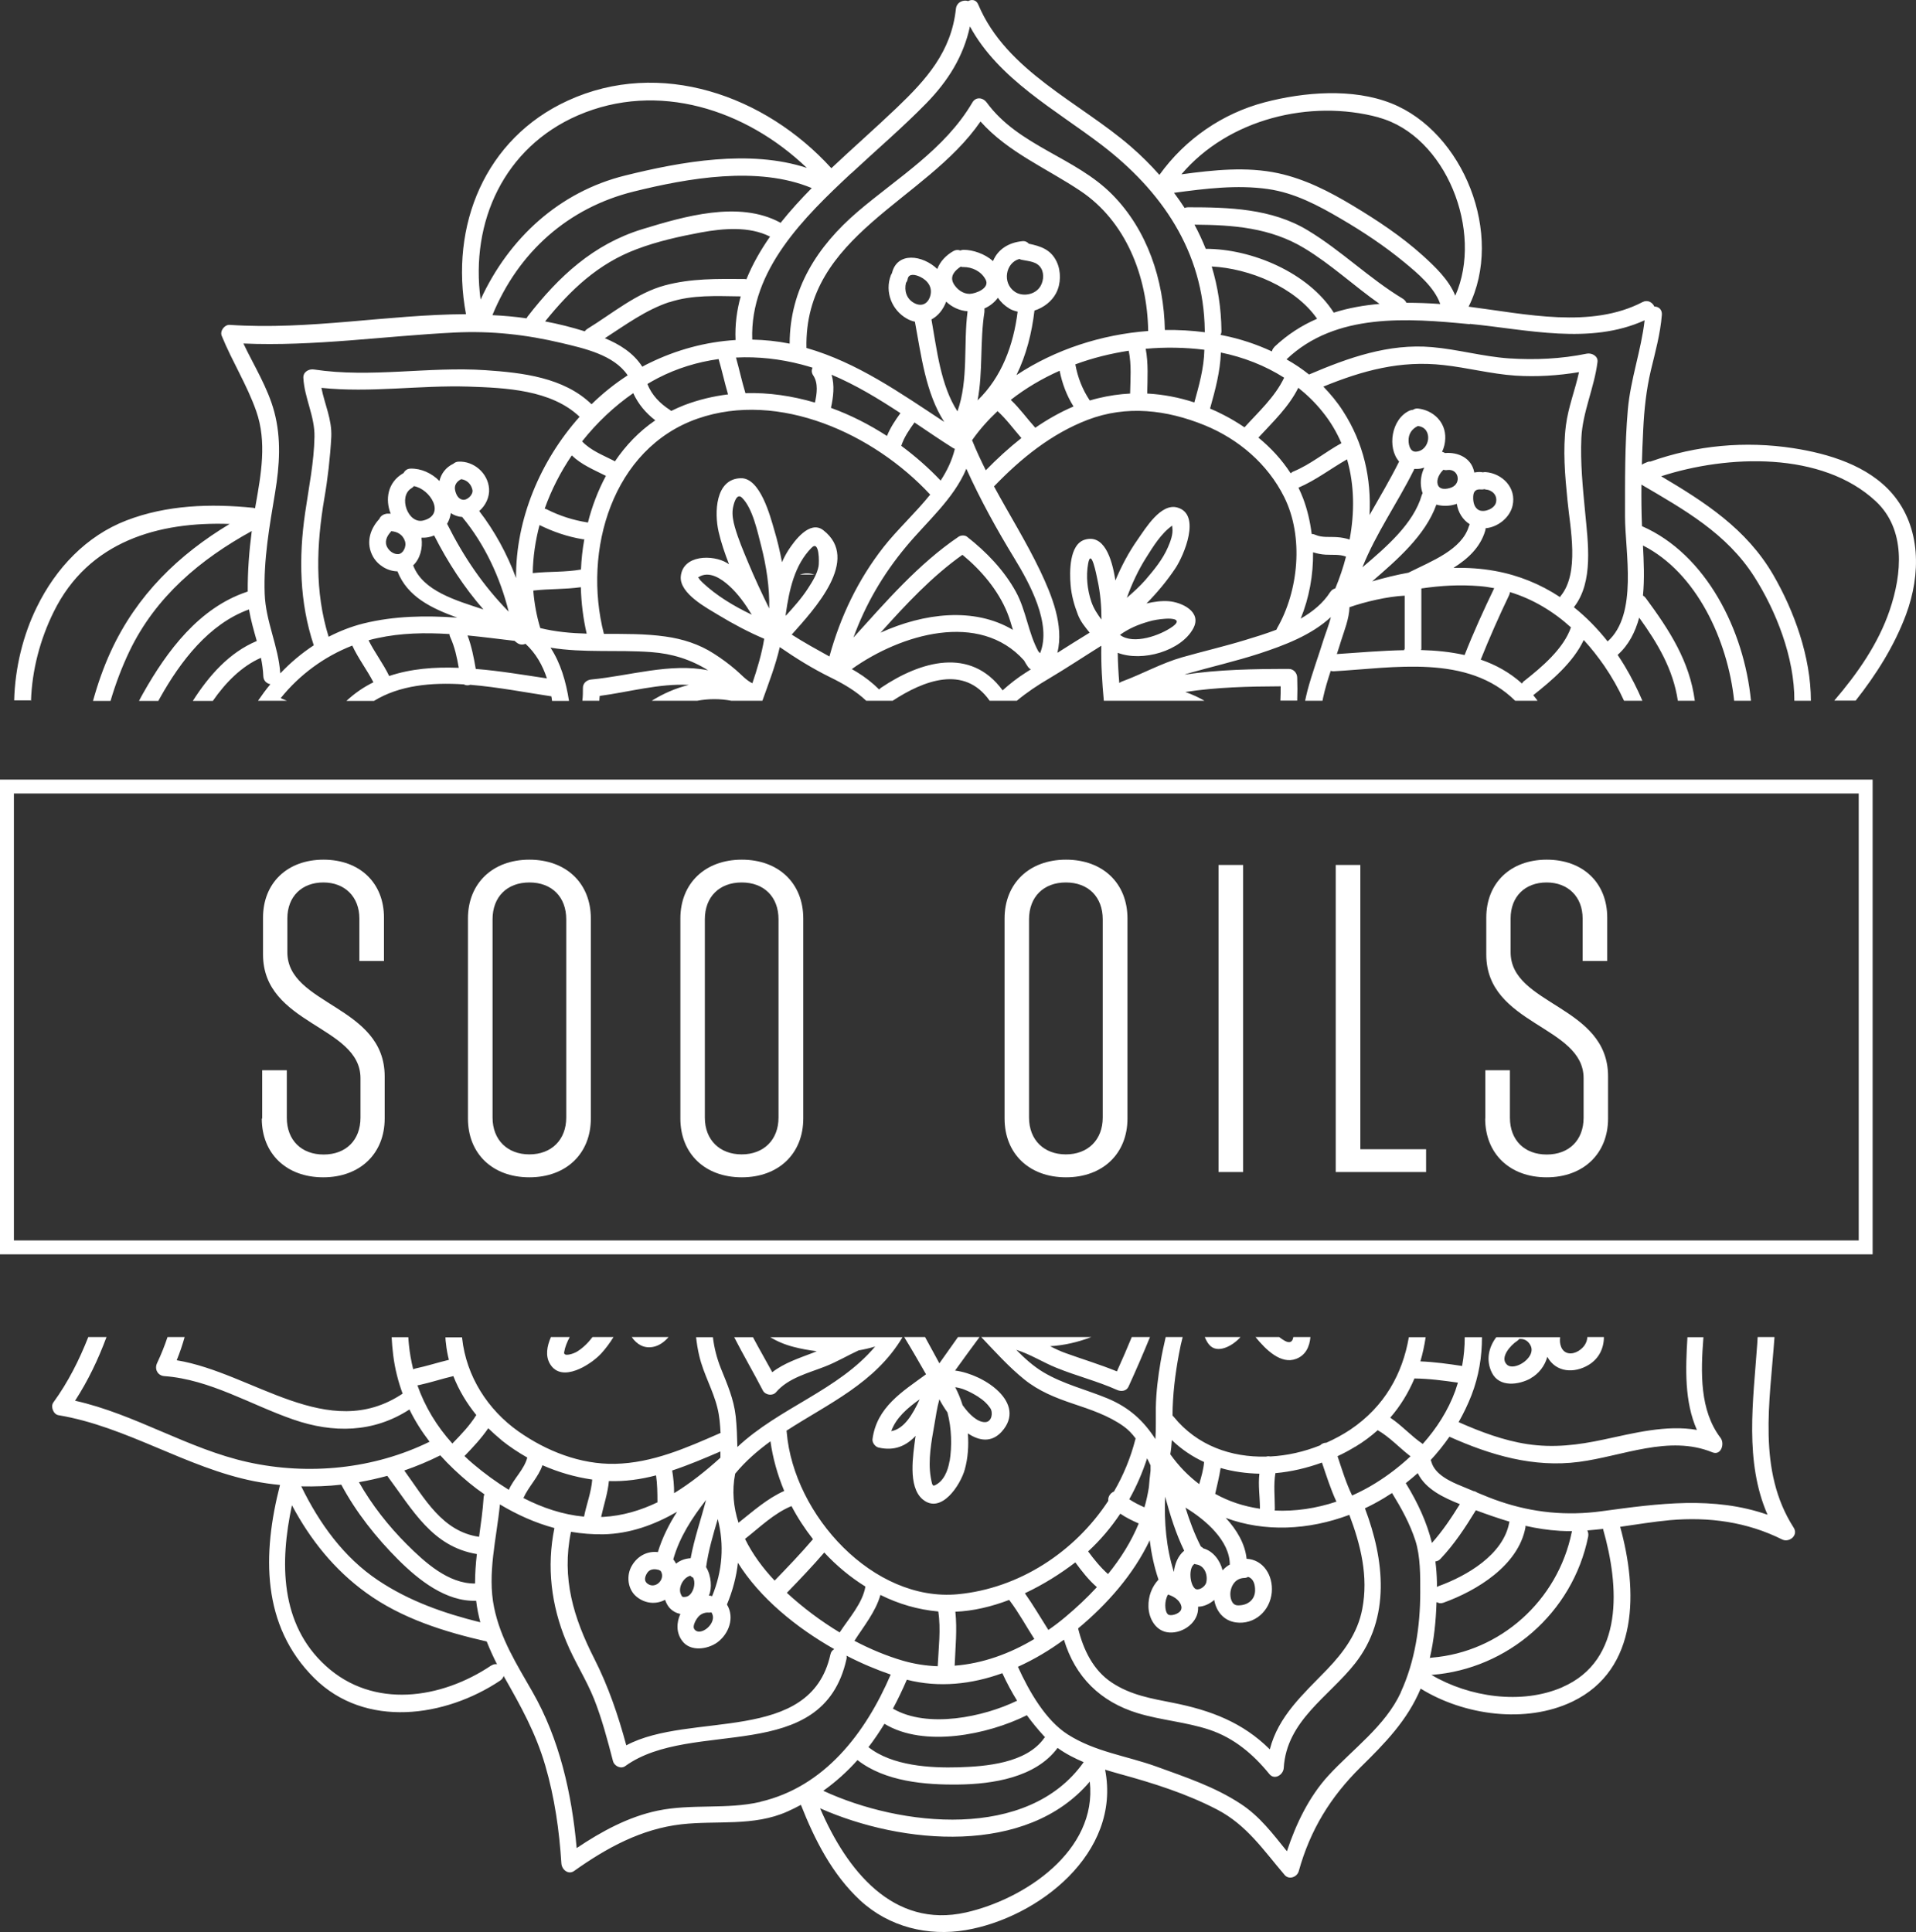 <?xml version="1.0" encoding="UTF-8"?>
<svg id="b" data-name="Layer 2" xmlns="http://www.w3.org/2000/svg" viewBox="0 0 137.82 138.98">
  <rect x="0" y="0" width="137.82" height="138.98" fill="#333333" stroke="none"/>
  <g id="c" data-name="b">
    <g id="d" data-name="c">
      <g>
        <g>
          <path d="M110.11,99.14c.58-.32,1.02-.9,1.19-1.54.62,1.14,1.94,1.21,2.98.58.75-.46,1.09-1.21,1.09-2h-1.19c-.02.4-.24.75-.64,1-.45.28-1.03.26-1.25-.3-.09-.23-.1-.46-.07-.69h-4.59c-.55.72-.76,1.66-.32,2.55.54,1.09,1.95.88,2.8.41h0ZM109.09,96.49c.08-.05.14-.11.19-.17.31-.03.6.09.79.42.31.52-.16,1.07-.57,1.32-.3.19-.83.38-1.12.09-.52-.52.32-1.41.71-1.66Z" style="fill: #fff;"/>
          <path d="M66.54,96.18h-1.5c.54.88,1.05,1.77,1.57,2.68-1.69,1.24-3.55,2.36-3.85,4.67-.03.26.21.55.44.6,1.16.27,2-.14,2.66-.84,0,.04-.01.09-.02.13-.15,1.21-.56,3.51.52,4.43,1.34,1.13,2.74-1.05,3.04-2.15.22-.79.29-1.69.22-2.59.82.55,1.7.68,2.43-.12,1.86-2.06-1.27-4.14-3.35-4.4.58-.81,1.17-1.61,1.76-2.41h-1.55c-.45.63-.9,1.26-1.34,1.89-.35-.63-.68-1.27-1.03-1.89ZM64.11,102.95c.34-.96,1.17-1.67,2.04-2.29-.48,1.06-1.11,2.13-2.04,2.29ZM70.39,100.5c.33.2.62.47.84.79.22.33.11.99-.35,1.01-.54.03-1.15-.53-1.64-1.22-.14-.46-.32-.89-.53-1.29.6.07,1.21.41,1.68.7h0ZM68.3,105.11c-.11.68-.42,1.47-1.09,1.75-.17.07-.2-.28-.26-.59-.21-1.21.05-2.59.26-3.78.1-.58.19-1.22.36-1.83.16.31.36.63.58.94.31,1.16.33,2.46.16,3.51h-.01Z" style="fill: #fff;"/>
          <path d="M127.63,96.18h-1.2c-.01.16-.02.33-.03.49-.29,4.13-.93,8.46.74,12.29-3.89-1.35-7.81-.81-11.93-.25-2.5.34-4.93.11-7.33-.71-.54-.18-1.07-.4-1.6-.62-.09-.06-.19-.11-.29-.12-.28-.12-.56-.23-.84-.35-.79-.32-1.94-.83-2.19-1.76-.01-.04-.03-.08-.05-.12.49-.53.94-1.09,1.35-1.68,2.97,1.33,6.06,2.24,9.32,1.81,3.13-.41,6.48-1.96,9.59-.69.63.26.91-.62.59-1.04-1.5-1.97-1.43-4.67-1.23-7.24h-1.15c-.14,2.28-.22,4.63.68,6.67-2.2-.38-4.53.23-6.69.69-1.86.4-3.63.62-5.52.33-1.7-.26-3.35-.88-4.93-1.58.35-.61.66-1.26.92-1.92.54-1.39.76-2.8.76-4.19h-1.24c0,.68-.06,1.37-.19,2.07-1-.15-1.99-.29-3-.33.17-.57.29-1.15.38-1.74h-1.21c-.45,2.61-1.73,4.98-4.21,6.65-.54.36-1.12.67-1.72.94-.17,0-.34.07-.45.19-1.15.46-2.37.74-3.59.8-.1-.02-.2-.02-.3.01-2.5.06-4.95-.78-6.64-2.86-.03-.04-.06-.07-.09-.09.01-1.51.19-2.98.47-4.47.07-.4.16-.79.26-1.18h-1.22c-.13.57-.26,1.15-.36,1.74-.19,1.1-.33,2.22-.35,3.34-.01.75.02,1.51-.03,2.26-.84-1.3-1.86-2.26-3.43-2.92-1.54-.64-3.19-1.03-4.63-1.89-.72-.43-1.35-1-1.95-1.61,1.01.31,1.91.9,2.91,1.3,1.43.58,2.92.95,4.33,1.58.28.13.67.11.83-.22.54-1.18,1.06-2.38,1.55-3.58h-1.31c-.34.83-.7,1.65-1.07,2.47-1.2-.49-2.43-.86-3.65-1.3-.4-.14-.78-.32-1.15-.51,1-.06,2-.29,2.96-.66h-7.92c1,1.05,1.97,2.14,3.1,3.05,1.04.84,2.24,1.32,3.49,1.74s2.56.85,3.65,1.63c.34.24.62.54.87.88l-.02.05c-.34,1.33-.86,2.59-1.54,3.76-.26.11-.45.38-.41.67-2.42,3.7-6.43,6.3-10.81,6.72-6.09.58-11.81-5.68-12.32-11.64,0-.04,0-.08-.02-.12,3.02-1.96,6.38-3.42,8.35-6.73h-9.52c.5.3,1.06.54,1.69.7.53.14,1.09.24,1.66.31-.1.04-.19.08-.29.12-.99.38-2.06.73-2.91,1.39-.45-.83-.94-1.67-1.39-2.52h-1.35c.66,1.29,1.4,2.55,2.06,3.83.18.34.7.42.95.13.89-1.04,2.34-1.38,3.55-1.86.82-.32,1.59-.78,2.39-1.15.4-.07.8-.16,1.19-.28-2.66,3.16-6.9,4.4-9.91,7.23-.02-.74-.04-1.47-.12-2.21-.14-1.24-.6-2.29-1.06-3.43-.3-.75-.49-1.5-.58-2.26h-1.21c.05.45.12.9.23,1.35.3,1.29.98,2.43,1.3,3.72.15.59.2,1.21.23,1.83h-.03c-2.44,1.07-4.87,2.15-7.56,2.21-2.49.05-4.93-.91-6.96-2.34-2.19-1.55-3.74-3.95-4.04-6.7v-.06h-1.2c0,.15.02.31.04.46.04.39.11.78.21,1.16-.8.19-1.59.45-2.4.62-.06.01-.12.04-.17.06-.14-.58-.25-1.17-.31-1.79-.02-.17-.03-.35-.04-.52h-1.2c.02.42.06.85.11,1.27.12.99.36,1.92.68,2.79-5.36,3.58-10.77-1.5-16.25-2.4.22-.54.41-1.1.57-1.67h-1.23c-.21.63-.46,1.26-.75,1.87-.21.44.05.91.52.94,3.28.24,6.21,2.06,9.27,3.12,2.88,1,5.77.96,8.36-.72.4.82.89,1.59,1.45,2.32-4.02,1.97-8.71,2.43-13.06,1.47-4.31-.95-8.13-3.46-12.44-4.42.94-1.45,1.67-2.99,2.26-4.58h-1.31c-.65,1.64-1.44,3.23-2.51,4.7-.22.3,0,.86.36.92,4.92.82,9.19,3.78,14.08,4.75.62.12,1.24.21,1.86.27-1.27,4.94-1.35,10.11,2.47,13.9,3.67,3.64,9.42,2.81,13.37.17.13-.09.21-.21.25-.33l.03.06c1.19,2.09,2.28,4.04,2.96,6.38.67,2.29,1.01,4.67,1.16,7.05.03.44.5.83.91.54,2.35-1.67,4.84-3.03,7.72-3.36,2.55-.29,5.2.17,7.63-.92.34-.15.66-.31.97-.48,1,2.54,2.26,5.01,4.26,6.87,2.08,1.92,4.88,2.6,7.6,2.14,5.19-.88,11.2-5.53,10.02-11.54.35.11.71.21,1.06.31,2.38.65,4.79,1.41,7,2.56,2.14,1.12,3.32,2.91,4.86,4.71.31.36.89.15,1.01-.28.83-2.98,2.28-5.33,4.44-7.47,1.76-1.73,3.37-3.37,4.33-5.66,3.12,1.93,7.57,2.54,10.92.93,4.8-2.31,4.69-8.02,3.43-12.57,1.2-.17,2.4-.37,3.59-.48,2.8-.24,5.51.12,8.06,1.39.5.25,1.19-.29.83-.85-2.63-4.1-1.71-9.04-1.38-13.7h-.01ZM106.16,108.64c.81.3,1.61.58,2.42.82,0,.02-.02.05-.02.07-.43,2.32-3.08,3.84-5.06,4.56-.05.02-.1.04-.14.07v-.33c-.01-.52-.05-1.03-.11-1.51.12-.01.25-.06.36-.18,1-1.05,1.79-2.26,2.55-3.5ZM101.73,99.16c1.06.01,2.1.15,3.14.3-.06.2-.12.39-.19.59-.52,1.42-1.34,2.7-2.34,3.82-.83-.56-1.51-1.34-2.34-1.89.74-.85,1.31-1.8,1.74-2.81h-.01ZM97.49,104.07c.6-.36,1.13-.76,1.61-1.19.87.5,1.56,1.27,2.36,1.88-.78.73-1.63,1.38-2.52,1.93-.54.34-1.11.63-1.68.89-.44-.91-.73-1.87-1.05-2.83.44-.2.86-.43,1.27-.68h.01ZM91.74,105.97c1.14-.1,2.27-.37,3.35-.76.32.95.62,1.9,1.04,2.81-1.46.49-2.97.71-4.44.64,0-.04.01-.08.01-.13,0-.86-.1-1.72.04-2.56ZM87.8,105.6c.88.26,1.86.39,2.79.41-.1.83.04,1.67.04,2.52h0c-1.21-.18-2.24-.53-3.22-1.07.14-.62.29-1.22.39-1.85h0ZM88.47,112.54c-.2.11-.37.25-.53.42-.18-.73-.69-1.39-1.39-1.58-.04-.05-.1-.1-.17-.13-.46-.9-.81-1.84-1.11-2.8,1.48.89,3.19,2.41,3.19,4.09h0ZM86.77,113.82c-.08.36-.6.64-.82.45-.37-.32-.47-1.49-.03-1.77.04.02.09.03.15.04.57.09.82.73.7,1.28ZM84.3,103.6c.7.67,1.48,1.19,2.31,1.57-.04.54-.2,1.06-.35,1.59-.77-.58-1.47-1.29-2.08-2.15.06-.33.09-.67.11-1.01h.01ZM83.81,107.66c.36,1.34.77,2.65,1.37,3.89-.43.35-.68.93-.74,1.53-.55-1.72-.71-3.59-.63-5.43h0ZM84.98,115.67c.01.36-.62.58-.89.5-.23-.07-.27-.5-.27-.69,0-.26.06-.55.2-.78.02.01.05.02.07.03.4.13.88.46.9.94h-.01ZM83.34,113.62c-.49.52-.75,1.21-.73,1.96.02.82.49,1.68,1.32,1.83.97.18,2.18-.56,2.25-1.63v-.2c.42-.01.83-.2,1.16-.49.14.82.68,1.5,1.57,1.62,1.32.17,2.44-.81,2.57-2.16.11-1.22-.61-2.36-1.81-2.42-.11-1.07-.7-2.08-1.5-2.94,2.78,1.03,5.94.89,8.89-.22.82,2.17,1.38,4.43.93,6.77-.33,1.74-1.34,3.11-2.52,4.34-1.73,1.79-3.52,3.37-4.13,5.76-1.94-1.93-4.24-2.81-6.97-3.35-1.56-.31-3.03-.55-4.39-1.45-1.34-.88-2.05-2.36-2.43-3.9,2.1-1.75,3.98-3.88,5.15-6.34.12.96.32,1.91.63,2.82h0ZM88.51,114.5c.08-.55.43-.97.99-.99.11,0,.2-.03.28-.08.38.13.51.53.5,1.01-.03.72-.63,1.07-1.27,1.04-.44-.02-.55-.62-.5-.97h0ZM82.51,104.9c.09.17.17.34.25.51v.39c-.05.39-.09.79-.12,1.19-.08.49-.18.97-.32,1.44-.38-.17-.75-.35-1.09-.58.52-.93.95-1.92,1.28-2.94h0ZM80.59,108.89c.41.28.86.5,1.32.7-.54,1.31-1.3,2.52-2.21,3.64-.54-.48-1-1.05-1.43-1.63.88-.81,1.65-1.72,2.31-2.71h.01ZM77.35,112.39c.47.64.96,1.27,1.55,1.78-.71.77-1.47,1.48-2.27,2.15-.39.33-.8.64-1.22.93-.56-.88-1.09-1.79-1.69-2.64,1.32-.62,2.56-1.4,3.63-2.22ZM68.71,115.94c1.28-.05,2.6-.36,3.88-.85l.03.04c.66.87,1.19,1.85,1.78,2.77-1.77,1.06-3.73,1.77-5.73,1.92.05-1.3.19-2.59.05-3.89h0ZM72.1,120.36c.31.68.67,1.35,1.06,1.98-2.4,1.17-6.45,2.02-8.93.57.36-.67.69-1.36,1-2.08,2.31.59,4.66.33,6.87-.47ZM75.1,125.04c-1.28,1.8-4.19,2.03-6.15,2.09-2.03.06-4.78-.1-6.48-1.45.41-.53.79-1.1,1.15-1.68,2.85,1.74,7.45.77,10.21-.6l.03-.02c.38.52.79,1.02,1.22,1.49l.09.09s-.05.05-.07.08ZM76.08,125.74c.58.42,1.21.74,1.87,1.02-4.01,5.67-13.17,4.64-18.73,2.06.91-.65,1.73-1.39,2.46-2.21,1.98,1.55,4.87,1.79,7.26,1.76,2.43-.03,5.55-.49,7.13-2.63h.01ZM67.49,115.91c.2,1.3.02,2.63-.04,3.95-.84-.03-1.68-.16-2.51-.4-1.19-.35-2.36-.84-3.48-1.43h0c.66-1.03,1.53-2.09,1.87-3.3,1.3.65,2.7,1.06,4.15,1.19h0ZM62.25,114.12c-.19,1.19-1.2,2.31-1.82,3.26l-.03.05c-1.36-.82-2.65-1.79-3.8-2.85.92-.95,1.83-1.9,2.69-2.9.88.95,1.88,1.78,2.96,2.45h0ZM56.94,108.35c.44.84.96,1.63,1.54,2.37-.88,1.03-1.82,2.01-2.76,2.98-.84-.89-1.59-1.9-2.13-3,1.07-.84,2.08-1.84,3.34-2.36h0ZM52.88,106.01c.75-.91,1.62-1.66,2.54-2.33.17,1.22.51,2.42.99,3.57-1.23.55-2.23,1.45-3.29,2.29-.36-1.12-.48-2.3-.24-3.52h0ZM53.06,112.39c1.59,2.56,4.23,4.7,6.95,6.24-.13.07-.24.19-.28.39-1.44,6.5-10.08,4.07-14.68,6.53-.58-2.15-1.29-4.24-2.3-6.23-1.49-2.93-2.37-5.79-1.68-9.13h0c.77.13,1.54.19,2.33.18,1.91-.04,3.67-.68,5.3-1.62-.58.9-1.06,1.86-1.38,2.9-.75-.09-1.45.27-1.86.96-.43.71-.32,1.72.33,2.25.61.5,1.4.57,2.05.22.07.21.17.41.32.58.22.24.49.38.78.44-.29.63-.31,1.37.15,1.96.59.77,1.82.58,2.5.09.84-.61,1.27-1.79.7-2.73.41-.98.68-2,.79-3.02h-.02ZM50.13,116.44c.19-.31.52-.47.86-.44.07,0,.14,0,.19-.02v.02c.49.74-.85,1.82-1.25,1.17-.11-.18.07-.54.2-.74h0ZM49.7,114.63c-.14.18-.3.25-.51.25-.13,0-.14-.05-.2-.17-.25-.47.15-1.24.67-1.36.05.06.12.11.2.14.17.34.07.85-.16,1.14ZM49.68,112.09c-.39.02-.75.15-1.05.39-.06-.11-.12-.21-.2-.31.45-1.6,1.35-2.98,2.36-4.27-.37,1.4-.85,2.77-1.11,4.19ZM46.51,113.86c-.19-.18-.11-.46.03-.69.17-.29.5-.33.79-.25.02,0,.04,0,.06.01.04.03.08.05.13.07.4.6-.42,1.42-1.02.86h0ZM51.21,114.82c-.06-.03-.14-.04-.22-.04h0c.24-.5.18-1.44-.2-2.05.17-1.19.5-2.32.84-3.46.48,1.86.34,3.75-.41,5.56h0ZM51.82,104.41v.45c-1.05.95-2.15,1.83-3.33,2.55,0-.55-.05-1.09-.14-1.63,1.18-.39,2.33-.88,3.47-1.37ZM43.8,106.54c1.15.04,2.28-.12,3.39-.41.09.63.1,1.26.1,1.9v.04c-1.21.58-2.5.97-3.9,1.05h-.15c.19-.87.48-1.7.56-2.59h0ZM42.6,106.43c-.07.92-.41,1.77-.59,2.67-1.51-.14-2.98-.63-4.36-1.34.38-.84,1.07-1.49,1.37-2.36,1.13.5,2.33.85,3.57,1.03h.01ZM36.07,103.6c.59.47,1.21.88,1.86,1.25-.24.88-.97,1.5-1.33,2.32-.91-.56-1.77-1.19-2.56-1.86-.22-.19-.43-.37-.63-.57.61-.63,1.21-1.27,1.71-2,.31.3.63.59.96.86h0ZM30.02,99.65s.09,0,.14-.02c.83-.18,1.63-.45,2.45-.64.4,1.02.96,1.95,1.65,2.8-.48.77-1.1,1.41-1.72,2.05-1.12-1.24-1.97-2.64-2.52-4.2h0ZM31.67,104.69c.63.7,1.33,1.36,2.08,1.98.35.29.71.56,1.09.82-.02.06-.04.13-.05.2-.06.96-.2,1.91-.33,2.86-2.65-.38-3.91-2.75-5.38-4.77.89-.31,1.76-.67,2.59-1.09ZM27.86,106.17h0c1.85,2.49,3.25,5.09,6.44,5.62-.08.71-.13,1.41-.13,2.12-1.92.02-3.62-1.53-4.92-2.83-1.31-1.31-2.5-2.82-3.43-4.46.68-.12,1.35-.27,2.02-.45h.02ZM24.55,106.8c1.07,2,2.51,3.81,4.09,5.39,1.47,1.47,3.45,3.04,5.61,2.96.06.53.17,1.05.3,1.55-2.59-.64-5.12-1.52-7.37-3.03-2.45-1.64-4.21-4.08-5.51-6.75.96.02,1.92-.01,2.87-.12h0ZM35.33,119.81c-3.59,2.41-8.47,3.15-11.9.02-3.3-3-3.31-7.46-2.43-11.55,1.32,2.48,3.05,4.64,5.33,6.29,2.56,1.86,5.65,2.82,8.68,3.51.22.56.47,1.1.74,1.64-.13-.03-.27,0-.41.09h-.01ZM54.69,129.62c-2.42.56-4.95.12-7.39.63-2.1.44-4.03,1.49-5.82,2.69-.35-3.91-1.23-7.84-3.18-11.24-1.13-1.98-2.29-3.79-2.76-6.07-.5-2.44.18-4.96.42-7.41,1.23.74,2.55,1.33,3.92,1.7-.57,2.79-.23,5.57.86,8.18.58,1.41,1.42,2.69,1.99,4.11.57,1.44.97,2.96,1.36,4.46.09.37.57.61.89.37,4.79-3.46,14.19.04,15.91-7.7.02-.09.02-.17,0-.24,1.08.56,2.16,1.01,3.18,1.36-1.82,4.23-4.77,8.08-9.38,9.15h0ZM69.49,137.57c-5.27,1.19-8.6-3.07-10.5-7.49,5.91,2.62,14.87,3.43,19.4-1.92.55,4.98-4.7,8.46-8.9,9.41ZM100.76,121.75c-1.12,2.42-3.47,4.08-5.22,5.99-1.38,1.51-2.32,3.46-2.97,5.43-1.01-1.25-1.94-2.5-3.31-3.4-1.88-1.24-3.98-1.93-6.07-2.69-2.16-.78-4.4-1.05-6.38-2.31-1.59-1.01-2.79-3.1-3.59-4.87,1.17-.53,2.28-1.19,3.31-1.95.81,2.68,2.62,4.47,5.32,5.29,1.69.51,3.46.63,5.15,1.19,1.76.59,3.14,1.75,4.31,3.19.37.45,1,.05,1.03-.44.2-3.4,3.24-5.12,5.13-7.52,2.58-3.28,2.11-7.47.71-11.16.47-.22.93-.47,1.38-.74.19-.12.38-.24.57-.36.67,1.09,1.28,2.19,1.68,3.42.37,1.16.35,2.52.35,3.73,0,2.44-.38,4.97-1.4,7.18v.02ZM101.12,106.69c.29-.23.58-.47.86-.72.56,1.16,1.88,1.77,3.03,2.23-.61.98-1.24,1.93-2.01,2.79-.37-1.49-1-2.86-1.88-4.3ZM103.36,115.25c.12.08.28.11.47.04,2.36-.85,5.39-2.66,5.9-5.43v-.1c.8.18,1.62.31,2.47.36.29.02.59.02.88.02l-.02.06c-1.01,4.97-5.17,8.64-10.06,9.04-.05,0-.1.01-.15.03.3-1.31.44-2.67.48-4.01h.03ZM112.38,121.37c-2.93,1.27-6.7.72-9.42-.89h.06c5.4-.43,10.1-4.42,11.22-9.95.03-.17,0-.31-.06-.44.38-.03.76-.07,1.14-.11v.05c1.15,4.04,1.53,9.4-2.95,11.34h0Z" style="fill: #fff;"/>
          <path d="M89.23,96.18h-2.57c.08.19.17.37.29.52.6.76,1.75.09,2.28-.52Z" style="fill: #fff;"/>
          <path d="M57.6,41.31s-.04.02-.06.02h1.05c-.32-.1-.65-.12-.98-.02h0Z" style="fill: #fff;"/>
          <path d="M2.23,50.42c.07-2.22.66-4.44,1.63-6.4,2.51-5.11,7.58-6.51,12.66-6.33-3.66,2.2-6.67,5.1-8.54,9.15-.53,1.15-.95,2.35-1.29,3.58h1.26c.36-1.22.81-2.42,1.36-3.57,1.89-3.94,5.12-6.63,8.8-8.65-.19,1.45-.3,2.9-.29,4.36-.03,0-.05,0-.08.02-3.41,1.15-5.71,4.21-7.45,7.3-.1.17-.19.35-.29.54h1.39c.04-.07.08-.15.12-.22,1.48-2.64,3.52-5.32,6.4-6.36.13.77.35,1.52.56,2.27-1.98.83-3.44,2.49-4.6,4.31h1.44c.9-1.3,2.06-2.49,3.46-3.1.09.43.15.87.17,1.31.01.35.25.54.51.59-.32.38-.61.78-.89,1.19h2.08c-.15-.06-.3-.12-.45-.19,1.37-1.7,3.15-3,5.15-3.78.43.93,1.05,1.73,1.52,2.64-.69.34-1.34.78-1.94,1.34h1.98c1.84-1.13,4.14-1.34,6.46-1.19.14.08.31.09.47.03,2.04.17,4.08.57,5.83.83.02.11.04.22.05.33h1.22c-.22-1.4-.6-2.71-1.33-3.83,2.39.39,4.81.14,7.25.32,1.49.11,2.82.52,4.09,1.31-2.73-.55-5.66.4-8.41.66-.32.03-.61.26-.6.62,0,.3,0,.6-.04.91h1.22c0-.12.02-.24.03-.35,2.06-.27,4.3-.91,6.41-.79-.94.23-1.84.62-2.67,1.14h3.27c.8-.15,1.63-.16,2.46,0h2.23c.46-1.29.96-2.58,1.25-3.86,1.16.8,2.35,1.54,3.61,2.16.98.48,1.87,1,2.61,1.7h1.9c2.21-1.45,5.15-2.61,6.98,0h1.95c.72-.6,1.5-1.12,2.32-1.6,1.28-.76,2.51-1.58,3.76-2.36-.03,1.33.06,2.64.18,3.96h7.24c-.43-.25-.89-.46-1.38-.63,2.27-.35,4.56-.4,6.86-.41,0,.35,0,.69-.02,1.03h1.21c.02-.55.02-1.11,0-1.66-.01-.34-.27-.62-.6-.62-2.52,0-5.03.04-7.51.41.06-.02.12-.04.17-.06,1.74-.5,3.51-.9,5.23-1.46,1.76-.58,3.72-1.31,5.13-2.62-.14.59-.39,1.19-.52,1.61-.38,1.23-.83,2.43-1.16,3.67-.06.24-.12.49-.17.74h1.25c.01-.07.03-.14.04-.21.14-.65.34-1.3.55-1.94.06.02.13.03.21.03,4.3-.24,9.63-1.27,13.06,2.12h1.61c-.1-.14-.2-.27-.31-.4,1.31-1.04,2.87-2.35,3.63-3.97.53.57,1.02,1.2,1.48,1.86.54.79,1.02,1.63,1.42,2.51h1.32c-.37-.87-.8-1.71-1.27-2.5-.16-.27-.34-.54-.51-.8.8-.71,1.27-1.65,1.55-2.68,1.33,1.85,2.44,3.71,2.78,5.98h1.22c-.37-2.83-1.81-5.06-3.53-7.39-.06-.08-.13-.14-.2-.18.12-1.2.06-2.45,0-3.6,3.85,1.95,6.1,6.81,6.56,11.17h1.21c-.49-5.07-3.22-10.54-7.84-12.56-.04-.99-.05-1.99-.04-2.99,3.05,1.79,6.13,3.5,8.12,6.63,1.56,2.45,2.9,5.81,2.88,8.92h1.19c0-3.16-1.21-6.47-2.71-9.06-1.93-3.32-4.94-5.24-8.06-7.09,4.78-1.55,11.57-1.81,15.44,1.8,2.17,2.03,1.89,5.21,1,7.83-.82,2.42-2.32,4.56-3.99,6.51h1.54c1.48-1.88,2.77-3.91,3.62-6.18,1.08-2.9,1.09-6.27-.97-8.69-1.75-2.05-4.62-2.9-7.14-3.29-3.45-.53-6.97-.21-10.26.96-.07,0-.15,0-.24.04-.15.06-.27.11-.39.19.02-.85.06-1.7.1-2.54.07-1.44.22-2.85.55-4.25.32-1.33.68-2.62.79-3.99.03-.4-.25-.6-.54-.6-.14-.3-.48-.51-.85-.32-3.71,1.93-8.39.86-12.51.33,2.59-5.18-.38-12.58-5.57-14.63-2.78-1.1-6.27-.81-9.1-.07-3.03.8-5.71,2.63-7.57,5.22-.63-.71-1.31-1.39-2.05-2.03-3.67-3.19-8.97-5.43-10.98-10.22-.15-.36-.47-.39-.73-.25-.34-.12-.83.07-.88.56-.33,3.09-2.14,5.09-4.24,7.1-1.55,1.48-3.16,2.89-4.72,4.36-4.77-5.25-12.32-7.91-18.96-4.86-5.93,2.72-8.52,8.97-7.32,15.36-5.67.03-11.29,1.16-16.99.77-.36-.03-.73.42-.58.79.75,1.84,1.82,3.53,2.48,5.41.78,2.21.35,4.56-.05,6.81-.01.06-.02.12-.03.18-.04,0-.09-.02-.13-.03-3.07-.31-6.22-.21-9.13.91-2.88,1.11-5.07,3.43-6.44,6.23-1,2.03-1.57,4.39-1.63,6.71h1.2v.04ZM23.64,45.81c-1.01-3.25-.88-6.61-.31-9.96.25-1.44.42-2.95.5-4.42.06-1.25-.48-2.35-.71-3.53,3.53.37,7.04-.2,10.59-.09,2.64.09,5.93.22,7.98,2.17-2.82,3.16-4.6,7.37-4.57,11.6-.64-1.73-1.54-3.38-2.65-4.82.46-.39.75-1,.71-1.6-.08-1.14-1.12-2.01-2.2-1.95-.15,0-.28.07-.37.15-.55.26-.88.72-1,1.24-.55-.56-1.31-.91-2.07-.89-.25,0-.42.14-.51.32l-.04.02c-1.12.66-1.29,1.88-.89,2.9-.09,0-.17,0-.26,0-.25.03-.47.16-.56.39l-.05.05c-.66.75-.91,1.73-.4,2.65.35.62,1.05,1.05,1.76,1.06.72,1.85,2.49,2.67,4.3,3.33-2.26-.16-4.52-.13-6.75.42-.88.22-1.71.55-2.51.96h.01ZM38.81,37.77c.99.49,2.02.84,3.11,1.02h.11c-.13.72-.21,1.45-.24,2.18-1.13.2-2.28.13-3.41.25h-.06c.02-1.16.19-2.32.49-3.45ZM33.26,37.19v.02c1.6,1.93,2.72,4.33,3.33,6.79-1.81-1.84-3.24-3.94-4.43-6.32.14-.23.23-.5.27-.77.23.16.51.26.82.28h.01ZM33.17,34.47c.4.05.71.33.81.76.08.35-.37.77-.69.72-.33-.05-.48-.37-.55-.67-.09-.38.12-.65.43-.81ZM29.6,35.12c.07-.04.12-.09.17-.15,1.17.2,2.32,2.05.69,2.47-1.12.29-1.84-1.74-.86-2.32ZM28.65,39.86c-.29.02-.6-.17-.77-.45-.25-.4-.08-.81.21-1.13.02-.02.03-.05.05-.07.44.03.84.25.99.72.13.4-.14.91-.48.93ZM27.99,48.62c-.43-.89-1.04-1.68-1.48-2.56.21-.06.43-.12.65-.16,1.69-.37,3.43-.4,5.17-.29,0,.07.02.15.06.23.32.7.48,1.45.61,2.2-1.73-.07-3.44.06-5.01.59h0ZM29.72,40.67c.5-.47.7-1.25.6-1.96v-.03c.14,0,.3,0,.46-.03s.31-.07.45-.13c.99,1.95,2.15,3.72,3.54,5.32-1.98-.65-4.36-1.33-5.05-3.17ZM34.22,48.11c-.14-.82-.3-1.63-.59-2.4,1.14.11,2.27.26,3.39.39.04.04.08.08.13.11.21.18.45.19.65.1.75.69,1.23,1.55,1.54,2.49-1.62-.24-3.36-.54-5.11-.68h-.01ZM38.86,45.17c-.27-.89-.43-1.8-.5-2.69h.02c1.14-.13,2.28-.08,3.4-.24.03,1.13.17,2.26.42,3.34-1.12-.03-2.24-.13-3.34-.4h0ZM42.25,37.58c-1.02-.16-1.99-.47-2.92-.94-.05-.03-.1-.04-.15-.05.48-1.35,1.14-2.64,1.95-3.83.69.67,1.58,1.03,2.43,1.46h.03c-.57,1.06-1,2.19-1.3,3.37h-.04ZM82.41,25.09c1.43-.13,2.85-.1,4.22.07v.03c-.03,1.29-.38,2.53-.72,3.76-1.1-.36-2.24-.58-3.39-.64.02-1.08.09-2.16-.11-3.23h0ZM73.12,26.97c.7-1.43,1.1-3.01,1.29-4.63.66-.21,1.25-.66,1.56-1.26.35-.67.36-1.57.04-2.25-.42-.89-1.16-1.12-2.01-1.3-.1-.12-.25-.2-.46-.18-.96.09-1.76.57-2.11,1.43-.59-.52-1.44-.81-2.12-.81-.09,0-.16.02-.23.05-.15-.06-.32-.06-.5.04-.53.3-.96.75-1.16,1.29-1.06-1.01-2.89-1.26-3.26.3-.03.05-.06.1-.08.15-.45,1.2.07,2.51,1.15,3.12.19.11.39.18.58.22.45,2.41.77,5.13,2.11,7.21-3.16-2.08-6.25-4.27-9.91-5.32-.18-8.13,8.57-10.55,12.52-16.29,1.98,2.22,4.75,3.36,7.18,4.99,3.28,2.19,4.82,6.15,4.88,10.08-3.33.25-6.68,1.32-9.47,3.17h0ZM81.3,28.31c-.77.04-1.54.15-2.32.34-.2.05-.4.1-.59.16-.53-.79-.87-1.66-1.04-2.6,1.24-.46,2.54-.78,3.84-.98.21,1.01.12,2.05.1,3.08h.01ZM67,22.98c.47-.25.84-.7,1.06-1.28.42.4.97.65,1.54.69-.31,2.37.08,4.94-.73,7.2-1.21-1.87-1.48-4.44-1.87-6.61ZM68.68,32.3c-.2.82-.56,1.57-1.02,2.27-.85-.9-1.81-1.74-2.83-2.5.2-.62.57-1.15.95-1.68.92.62,1.84,1.25,2.76,1.83.05.03.09.05.14.07h0ZM68.58,20.38c-.28-.52.12-.94.53-1.2.06.02.13.04.2.03.63,0,1.27.31,1.58.89.35.63-.71,1.03-1.15,1.04-.49,0-.93-.34-1.17-.77h.01ZM72.57,22.18c.2.12.41.19.63.24-.3,2.4-1.14,4.7-2.88,6.38.39-2.06.16-4.23.49-6.35.01-.09,0-.18,0-.26.39-.17.73-.44.97-.77.21.31.48.57.81.76h-.02ZM73.33,18.63c.05.03.11.05.17.06.51.11,1.09.11,1.39.61.25.42.16,1.05-.14,1.42-.41.51-1.23.62-1.75.27-.93-.63-.67-2.09.32-2.36h.01ZM71.76,29.58c.64.58,1.14,1.28,1.71,1.93-.91.72-1.76,1.5-2.56,2.32-.34-.68-.67-1.38-.96-2.1l-.03-.06c.54-.77,1.16-1.46,1.84-2.1h0ZM72.7,28.77c1.07-.84,2.26-1.54,3.52-2.1.18.91.51,1.79,1,2.57-.96.41-1.88.93-2.75,1.53-.6-.66-1.12-1.4-1.76-2h0ZM66.91,21.3c-.18.59-.65.78-1.17.49-.54-.3-.71-.89-.57-1.45.06-.07.1-.16.12-.27.08-.43.57-.31.89-.16.55.26.92.76.73,1.39ZM59.8,26.95c1.74.73,3.37,1.72,4.97,2.77-.38.52-.73,1.05-.97,1.64-1.27-.82-2.62-1.51-4.03-2.02.17-.76.28-1.63.04-2.39h0ZM58.45,26.45c-.08.16-.09.36.05.56.37.56.26,1.32.12,1.95-1.64-.48-3.32-.73-5-.68-.26-.85-.44-1.71-.68-2.56,1.58-.08,3.17.1,4.71.5.27.07.54.15.8.23ZM53.53,20.07c-1.95-.01-3.81-.05-5.71.46-2.04.55-3.78,2.03-5.56,3.12-.08.05-.15.11-.19.18h-.02c-.93-.29-1.88-.53-2.84-.71,1.84-2.28,3.82-4.16,6.6-5.2,1.48-.56,3.06-.91,4.61-1.2,1.6-.29,3.46-.46,4.97.3-.68.97-1.26,1.99-1.7,3.07-.05-.01-.1-.02-.16-.02ZM48.15,21.74c1.66-.55,3.41-.44,5.13-.42-.28,1-.42,2.05-.37,3.14-2.14.13-4.25.7-6.21,1.66-.17.08-.34.17-.5.26-.63-.99-1.63-1.61-2.69-2.05,1.5-.97,2.95-2.04,4.64-2.6h0ZM52.37,28.37c-1.06.13-2.11.38-3.14.77-.33.13-.64.27-.95.42-.03-.03-.06-.05-.09-.07-.7-.45-1.32-1.07-1.62-1.87.24-.14.48-.28.73-.41,1.39-.72,2.87-1.17,4.39-1.38.25.84.43,1.7.68,2.54ZM47.13,30.24c-1.16.79-2.12,1.8-2.9,2.95-.02,0-.04-.03-.06-.04-.8-.41-1.66-.73-2.3-1.4,1.06-1.34,2.3-2.51,3.68-3.47.36.79.91,1.44,1.59,1.96h0ZM55.34,43.79c-.54-1.1-1.06-2.21-1.53-3.34-.35-.84-.7-1.66-.95-2.53-.12-.42-.21-.87-.15-1.31.04-.27.25-1.21.66-.81.78.77,1.12,2.47,1.39,3.5.35,1.36.61,2.97.57,4.48h.01ZM54.06,44.21c-1.28-.61-2.55-1.38-3.52-2.3-.11-.1-.21-.21-.29-.34-.02-.03-.03-.04-.04-.06h.05c.76-.48,1.64.13,2.19.63.64.58,1.16,1.31,1.62,2.07h0ZM59.67,47.23c-.92-.51-1.83-1.01-2.72-1.58,1.61-1.81,4.98-5.41,2.27-7.51-.97-.75-2.08.77-2.52,1.45-.17.27-.32.55-.45.85-.15-.79-.33-1.56-.55-2.29-.3-1.04-1.02-3.78-2.41-3.75-1.85.04-1.91,2.5-1.6,3.85.18.78.45,1.57.75,2.34-.05-.03-.09-.06-.14-.09-1.02-.62-3.18-.6-3.33.96-.12,1.24,1.92,2.3,2.72,2.79,1.04.63,2.15,1.22,3.28,1.7-.18,1.1-.5,2.16-.85,3.2-.45-.21-.8-.63-1.19-.96-.5-.43-1.03-.82-1.58-1.17-1.05-.68-2.25-1.06-3.47-1.23-1.47-.21-2.96-.19-4.44-.19-1.55-6.02.62-13.36,6.75-15.49,5.85-2.03,12.67,1.1,16.72,5.47-1.07,1.33-2.38,2.53-3.36,3.78-1.83,2.34-3.1,4.99-3.89,7.87h0ZM56.52,44.29v-.11c.25-1.75.63-3.54,1.86-4.78.57-.58.55,1.07.5,1.34-.11.57-.44,1.09-.75,1.57-.46.72-1.04,1.36-1.61,1.99h0ZM73.79,48.38c-.6.38-1.15.81-1.67,1.28-2.31-3.15-5.9-2.1-8.74-.19-.06.04-.1.09-.14.13-.48-.48-1.02-.9-1.61-1.26-.12-.07-.24-.14-.36-.21,3.53-2.52,9.19-4.2,12.39-.62.08.15.17.29.27.44.06.09.14.16.22.2-.12.08-.24.15-.36.23ZM63.34,45.51c1.82-2.03,3.68-4.03,5.89-5.6,1.34,1.1,2.57,2.54,3.23,4.18.16.4.28.81.4,1.22-2.79-1.66-6.41-1.21-9.52.2ZM74.81,46.99s-.09-.1-.13-.15c-.72-1.33-.87-2.92-1.6-4.26-.86-1.57-2.14-2.89-3.52-3.97-.16-.13-.45-.11-.61,0-2.9,1.97-5.2,4.65-7.56,7.25.87-2.39,2.13-4.55,3.78-6.53,1.48-1.79,3.43-3.43,4.34-5.61,1.01,2.23,2.19,4.37,3.46,6.45,1.06,1.74,2.71,4.71,1.84,6.83h0ZM78.5,43.28c-.29-.87-.39-1.83-.23-2.73.22-1.21.6.83.67,1.15.21.94.29,1.91.29,2.87-.29-.39-.56-.79-.73-1.29ZM91.86,45.2s-.03.07-.05.1c-.76.29-1.54.53-2.24.74-1.5.46-3.02.81-4.53,1.24s-2.88,1.21-4.35,1.75c-.07.03-.13.06-.18.1-.06-.72-.1-1.45-.11-2.17,1.78.68,4.56-.14,5.43-1.75.66-1.22-.86-1.89-1.75-1.96-.51-.04-1.06.03-1.61.16.77-.78,1.48-1.63,2.09-2.55.59-.89,1.87-3.86.13-4.35-1.18-.34-2.28,1.48-2.84,2.28-.65.92-1.18,1.92-1.62,2.97-.26-1.72-.86-3.33-2.19-2.94-1.14.33-1.11,2.36-1.03,3.26.06.74.26,1.46.53,2.15.2.51.52.88.84,1.28-.78.48-1.55.96-2.32,1.45.48-1.98-.4-4.13-1.24-5.9-1-2.09-2.22-4.04-3.32-6.07,1.94-2.02,4.13-3.79,6.74-4.79,2.8-1.07,5.68-.72,8.41.39,2.42.99,4.52,2.76,5.72,5.16,1.43,2.86,1.04,6.77-.52,9.46h.01ZM82.59,44.72c.4-.12.81-.18,1.23-.21.52-.04,1.24.04.53.56-.87.63-2.82,1.34-3.79.6.62-.45,1.3-.74,2.04-.95h-.01ZM81.06,42.99c.36-1,.81-1.97,1.38-2.87.51-.81,1.09-1.76,1.88-2.31,0,.04,0,.1.01.17.06.47-.14.97-.32,1.39-.38.88-1.01,1.64-1.62,2.35-.4.46-.86.87-1.33,1.28h0ZM89.52,30.74c-.49-.33-.99-.63-1.5-.89-.32-.17-.65-.32-.98-.46.37-1.32.73-2.65.78-4.03,1.61.33,3.17.93,4.55,1.81-.67,1.4-1.83,2.44-2.85,3.57ZM93.38,27.89c.63.5,1.22,1.07,1.74,1.72.58.71,1.03,1.48,1.37,2.27-1.17.64-2.22,1.53-3.46,2.04-.08.03-.14.08-.19.13-.63-.98-1.43-1.84-2.32-2.57,1.04-1.13,2.18-2.2,2.87-3.59h-.01ZM91.67,24.96c-.1.1-.16.21-.18.32-1.12-.52-2.3-.91-3.5-1.15-.07-.01-.14-.03-.2-.04.05-.09.08-.19.07-.31-.02-1.63-.26-3.16-.7-4.61,2.72.14,6,1.49,7.58,3.76-1.11.48-2.14,1.14-3.08,2.03h0ZM86.73,17.9c-.24-.6-.51-1.18-.81-1.74,2.77.02,5.45.21,7.91,1.7,1.92,1.16,3.57,2.71,5.4,4-1.12.1-2.23.29-3.29.63-1.84-2.89-5.91-4.59-9.2-4.59h-.01ZM96.9,33.06c.53,1.85.54,3.82.18,5.75-.29-.09-.58-.15-.91-.17-.53-.04-1.06.05-1.56-.17-.09-.04-.17-.06-.26-.06-.11-.89-.31-1.75-.62-2.57-.1-.26-.21-.51-.33-.76,1.24-.53,2.31-1.36,3.48-2.03h.02ZM95.69,42.58c-.52.82-1.28,1.43-2.13,1.92.61-1.49.91-3.14.89-4.77.29.09.58.15.9.17.5.03.99-.04,1.47.14-.2.78-.46,1.54-.77,2.29-.14.03-.27.11-.37.27v-.02ZM101.03,46.68s-.03.06-.02.09c-1.65.03-3.32.18-4.85.28.11-.32.21-.65.31-.97.21-.67.58-1.58.6-2.4,1.07-.38,2.76-.78,3.97-.83v3.84h-.01ZM101.69,33.84s.03-.07.04-.11h.23c.17,0,.33-.04.49-.09-.22.46-.31.98-.21,1.51.02.11.05.22.09.32-.02.04-.04.09-.06.14-.59,2.07-2.58,3.76-4.27,5.2.97-2.44,2.51-4.61,3.68-6.96h0ZM101.32,31.72c-.02-.5.24-.87.66-1.07h.03c1.09.13.87,1.78-.16,1.84-.4.02-.52-.44-.53-.77ZM101.34,41.19c-.89.16-1.77.38-2.64.63,1.77-1.53,3.83-3.3,4.62-5.52.46.13.98.11,1.42-.04l.05-.02c.09.61.42,1.15.93,1.47-.02.04-.04.09-.06.14-.51,1.7-2.68,2.51-4.32,3.33h0ZM103.83,33.79c.09.03.18.04.28.02.8-.11,1.04.94.31,1.25-.35.14-.9.21-1.01-.24-.09-.36.15-.78.42-1.03ZM102.2,46.77s.04-.06.04-.09v-4.35c1.45-.21,2.75-.28,4.16-.17.38.03.72.08,1.08.15-.76,1.58-1.49,3.18-2.13,4.81-1.03-.23-2.05-.33-3.14-.36h-.01ZM109.65,48.97c-.08.06-.13.13-.17.2-.89-.8-1.89-1.35-2.97-1.72.63-1.57,1.31-3.11,2.04-4.63.04-.08.06-.16.06-.23,1.64.5,3.11,1.38,4.39,2.54-.54,1.56-2.13,2.88-3.34,3.84h-.01ZM112.21,42.95c-1.39-.92-2.96-1.57-4.68-1.88-.99-.18-1.98-.24-2.98-.22,1.03-.65,1.92-1.46,2.28-2.66.02-.07.03-.13.03-.19.88-.08,1.74-.76,1.94-1.62.3-1.31-.76-2.33-1.94-2.42-.08,0-.14,0-.2.02-.03,0-.06-.02-.1-.02-.18-.02-.36,0-.52.03v-.04c-.21-1.03-1.19-1.44-2.1-1.36-.06-.04-.13-.07-.21-.09.14-.29.22-.62.23-.96.04-1.19-.87-2.02-1.94-2.15-.16-.02-.28.02-.38.09-.07,0-.15.02-.23.05-1.34.59-1.64,2.69-.77,3.67-.65,1.31-1.41,2.58-2.13,3.85.14-2.59-.4-5.16-1.92-7.5-.41-.64-.89-1.21-1.4-1.74,2.81-1.15,5.54-1.9,8.64-1.55,1.74.19,3.42.64,5.17.76,1.53.1,3.07,0,4.58-.25-.28,1.28-.77,2.51-.94,3.81-.23,1.8-.07,3.61.11,5.41.19,2,.9,5.25-.52,6.92l-.02.04ZM105.97,35.7c.02-.38.21-.53.58-.49.08,0,.15,0,.21-.02.03,0,.06,0,.09.02.48.03.88.41.76.93-.1.45-.82.74-1.22.56-.36-.17-.44-.62-.42-.99h0ZM105.73,23.3c4.11.4,8.64,1.53,12.57-.26-.25,2.18-1.02,4.25-1.21,6.45-.22,2.54-.2,5.11-.2,7.66s.95,7.03-1.25,8.99c-.73-.92-1.54-1.75-2.43-2.46,1.44-1.82,1.01-4.68.81-6.84-.17-1.78-.35-3.56-.27-5.35.09-1.86.93-3.6,1.16-5.45.06-.43-.42-.67-.77-.6-1.86.38-3.71.46-5.6.34-1.87-.13-3.68-.65-5.54-.81-3.11-.27-6.01.76-8.84,1.97-.51-.41-1.05-.77-1.62-1.09,3.53-3.37,8.74-2.96,13.18-2.53v-.02ZM99.16,8.45c4.85,1.31,7.57,8.21,5.52,12.82-.46-1.15-1.47-2.1-2.34-2.89-1.53-1.38-3.27-2.53-5.03-3.59-1.7-1.02-3.44-1.91-5.37-2.33-2.29-.49-4.65-.23-6.96.08,3.38-3.99,9.27-5.42,14.17-4.1h.01ZM91.21,13.6c1.9.27,3.6,1.17,5.25,2.14,1.59.93,3.14,1.96,4.57,3.14.93.77,2.14,1.77,2.57,2.99-.81-.06-1.62-.09-2.44-.09-.04-.11-.13-.21-.25-.29-2.41-1.45-4.43-3.47-6.84-4.92-2.61-1.58-5.69-1.66-8.62-1.66-.09,0-.17.02-.24.05-.24-.37-.49-.73-.76-1.09,2.24-.3,4.51-.59,6.77-.27h0ZM61.22,12.48c1.8-1.68,3.68-3.28,5.41-5.05,1.57-1.61,2.67-3.37,3.14-5.53,2.05,3.79,6.18,6.01,9.45,8.51,4.3,3.28,7.37,7.67,7.44,13.36,0,.05,0,.09.01.13-.94-.12-1.91-.18-2.88-.16-.07-3.6-1.26-7.19-3.78-9.74-2.66-2.7-6.73-3.48-9.03-6.62-.27-.37-.79-.44-1.04,0-1.98,3.37-5.39,5.41-8.26,7.86-2.88,2.47-4.87,5.54-4.88,9.48-.89-.18-1.79-.27-2.69-.29-.18-5,3.78-8.85,7.11-11.96h0ZM56.14,16.03l-.04-.03c-2.96-1.59-6.9-.43-9.91.49-3.5,1.08-5.99,3.38-8.23,6.27-.04.05-.06.09-.08.14-.82-.12-1.64-.19-2.46-.23,1.88-4.57,5.48-7.73,10.16-8.89,3.88-.96,8.94-1.87,12.81-.25-.77.78-1.54,1.62-2.24,2.5h0ZM41.57,8.3c5.75-2.49,12.09-.42,16.47,3.78-4.12-1.35-9.06-.45-13.09.55-4.71,1.17-8.34,4.49-10.38,8.92-.76-5.62,1.72-10.96,7-13.25ZM17.49,24.71c5.1.22,10.14-.54,15.23-.79,2.63-.13,5.14.15,7.7.76,1.58.38,3.74.84,4.73,2.32-.93.6-1.8,1.3-2.6,2.08-2-1.94-4.99-2.27-7.62-2.45-4.11-.28-8.24.57-12.34-.05-.36-.06-.79.16-.77.6.08,1.47.83,2.76.8,4.24-.03,1.82-.41,3.66-.67,5.46-.47,3.21-.41,6.46.62,9.54-.87.57-1.68,1.25-2.41,2.02-.13-1.96-1.05-3.73-1.12-5.72-.09-2.46.35-4.89.75-7.3.32-1.94.45-3.87-.06-5.79-.47-1.76-1.46-3.31-2.23-4.94v.02Z" style="fill: #fff;"/>
          <path d="M93.23,97.75c.69-.26.97-.88,1.03-1.57h-1.23c-.05.32-.22.48-.6.28-.14-.08-.28-.17-.42-.28h-1.7c.74.91,1.83,1.99,2.92,1.57Z" style="fill: #fff;"/>
          <path d="M43.23,97.38c.33-.36.63-.76.9-1.2h-1.51c-.31.41-.67.77-1.1,1.04-.29.18-1,.4-.94.05.06-.37.21-.73.4-1.09h-1.35c-.29.66-.41,1.36-.07,1.93.84,1.42,2.94.05,3.67-.73h0Z" style="fill: #fff;"/>
          <path d="M46.97,96.89c.43-.08.81-.35,1.12-.71h-2.65c.37.53.87.83,1.53.71Z" style="fill: #fff;"/>
        </g>
        <path d="M134.7,90.23H0v-34.15h134.7v34.15ZM1,89.23h132.7v-32.15H1v32.15Z" style="fill: #fff;"/>
        <g>
          <path d="M18.86,80.46v-3.47h1.77v3.41c0,1.61,1.04,2.65,2.65,2.65s2.65-1.04,2.65-2.65v-2.84c0-3.79-7.01-3.82-7.01-8.9v-2.65c0-2.49,1.74-4.17,4.35-4.17s4.35,1.67,4.35,4.17v3.12h-1.77v-3.06c0-1.55-1.04-2.59-2.59-2.59s-2.59,1.01-2.59,2.59v2.43c0,3.82,7,3.82,7,8.93v3.03c0,2.52-1.77,4.23-4.42,4.23s-4.42-1.7-4.42-4.23h.03Z" style="fill: #fff;"/>
          <path d="M33.66,80.46v-14.39c0-2.52,1.77-4.23,4.42-4.23s4.42,1.7,4.42,4.23v14.39c0,2.52-1.77,4.23-4.42,4.23s-4.42-1.7-4.42-4.23ZM40.73,80.39v-14.26c0-1.61-1.04-2.65-2.65-2.65s-2.65,1.04-2.65,2.65v14.26c0,1.61,1.07,2.65,2.65,2.65s2.65-1.04,2.65-2.65Z" style="fill: #fff;"/>
          <path d="M48.94,80.46v-14.39c0-2.52,1.77-4.23,4.42-4.23s4.42,1.7,4.42,4.23v14.39c0,2.52-1.77,4.23-4.42,4.23s-4.42-1.7-4.42-4.23ZM56,80.39v-14.26c0-1.61-1.04-2.65-2.65-2.65s-2.65,1.04-2.65,2.65v14.26c0,1.61,1.07,2.65,2.65,2.65s2.65-1.04,2.65-2.65Z" style="fill: #fff;"/>
          <path d="M72.26,80.46v-14.39c0-2.52,1.77-4.23,4.42-4.23s4.42,1.7,4.42,4.23v14.39c0,2.52-1.77,4.23-4.42,4.23s-4.42-1.7-4.42-4.23ZM79.32,80.39v-14.26c0-1.61-1.04-2.65-2.65-2.65s-2.65,1.04-2.65,2.65v14.26c0,1.61,1.07,2.65,2.65,2.65s2.65-1.04,2.65-2.65Z" style="fill: #fff;"/>
          <path d="M87.65,62.22h1.77v22.09h-1.77v-22.09Z" style="fill: #fff;"/>
          <path d="M96.08,62.22h1.77v20.45h4.73v1.64h-6.5v-22.09Z" style="fill: #fff;"/>
          <path d="M106.84,80.46v-3.47h1.77v3.41c0,1.61,1.04,2.65,2.65,2.65s2.65-1.04,2.65-2.65v-2.84c0-3.79-7-3.82-7-8.9v-2.65c0-2.49,1.74-4.17,4.35-4.17s4.35,1.67,4.35,4.17v3.12h-1.77v-3.06c0-1.55-1.04-2.59-2.59-2.59s-2.59,1.01-2.59,2.59v2.43c0,3.82,7.01,3.82,7.01,8.93v3.03c0,2.52-1.77,4.23-4.42,4.23s-4.42-1.7-4.42-4.23h0Z" style="fill: #fff;"/>
        </g>
      </g>
    </g>
  </g>
</svg>